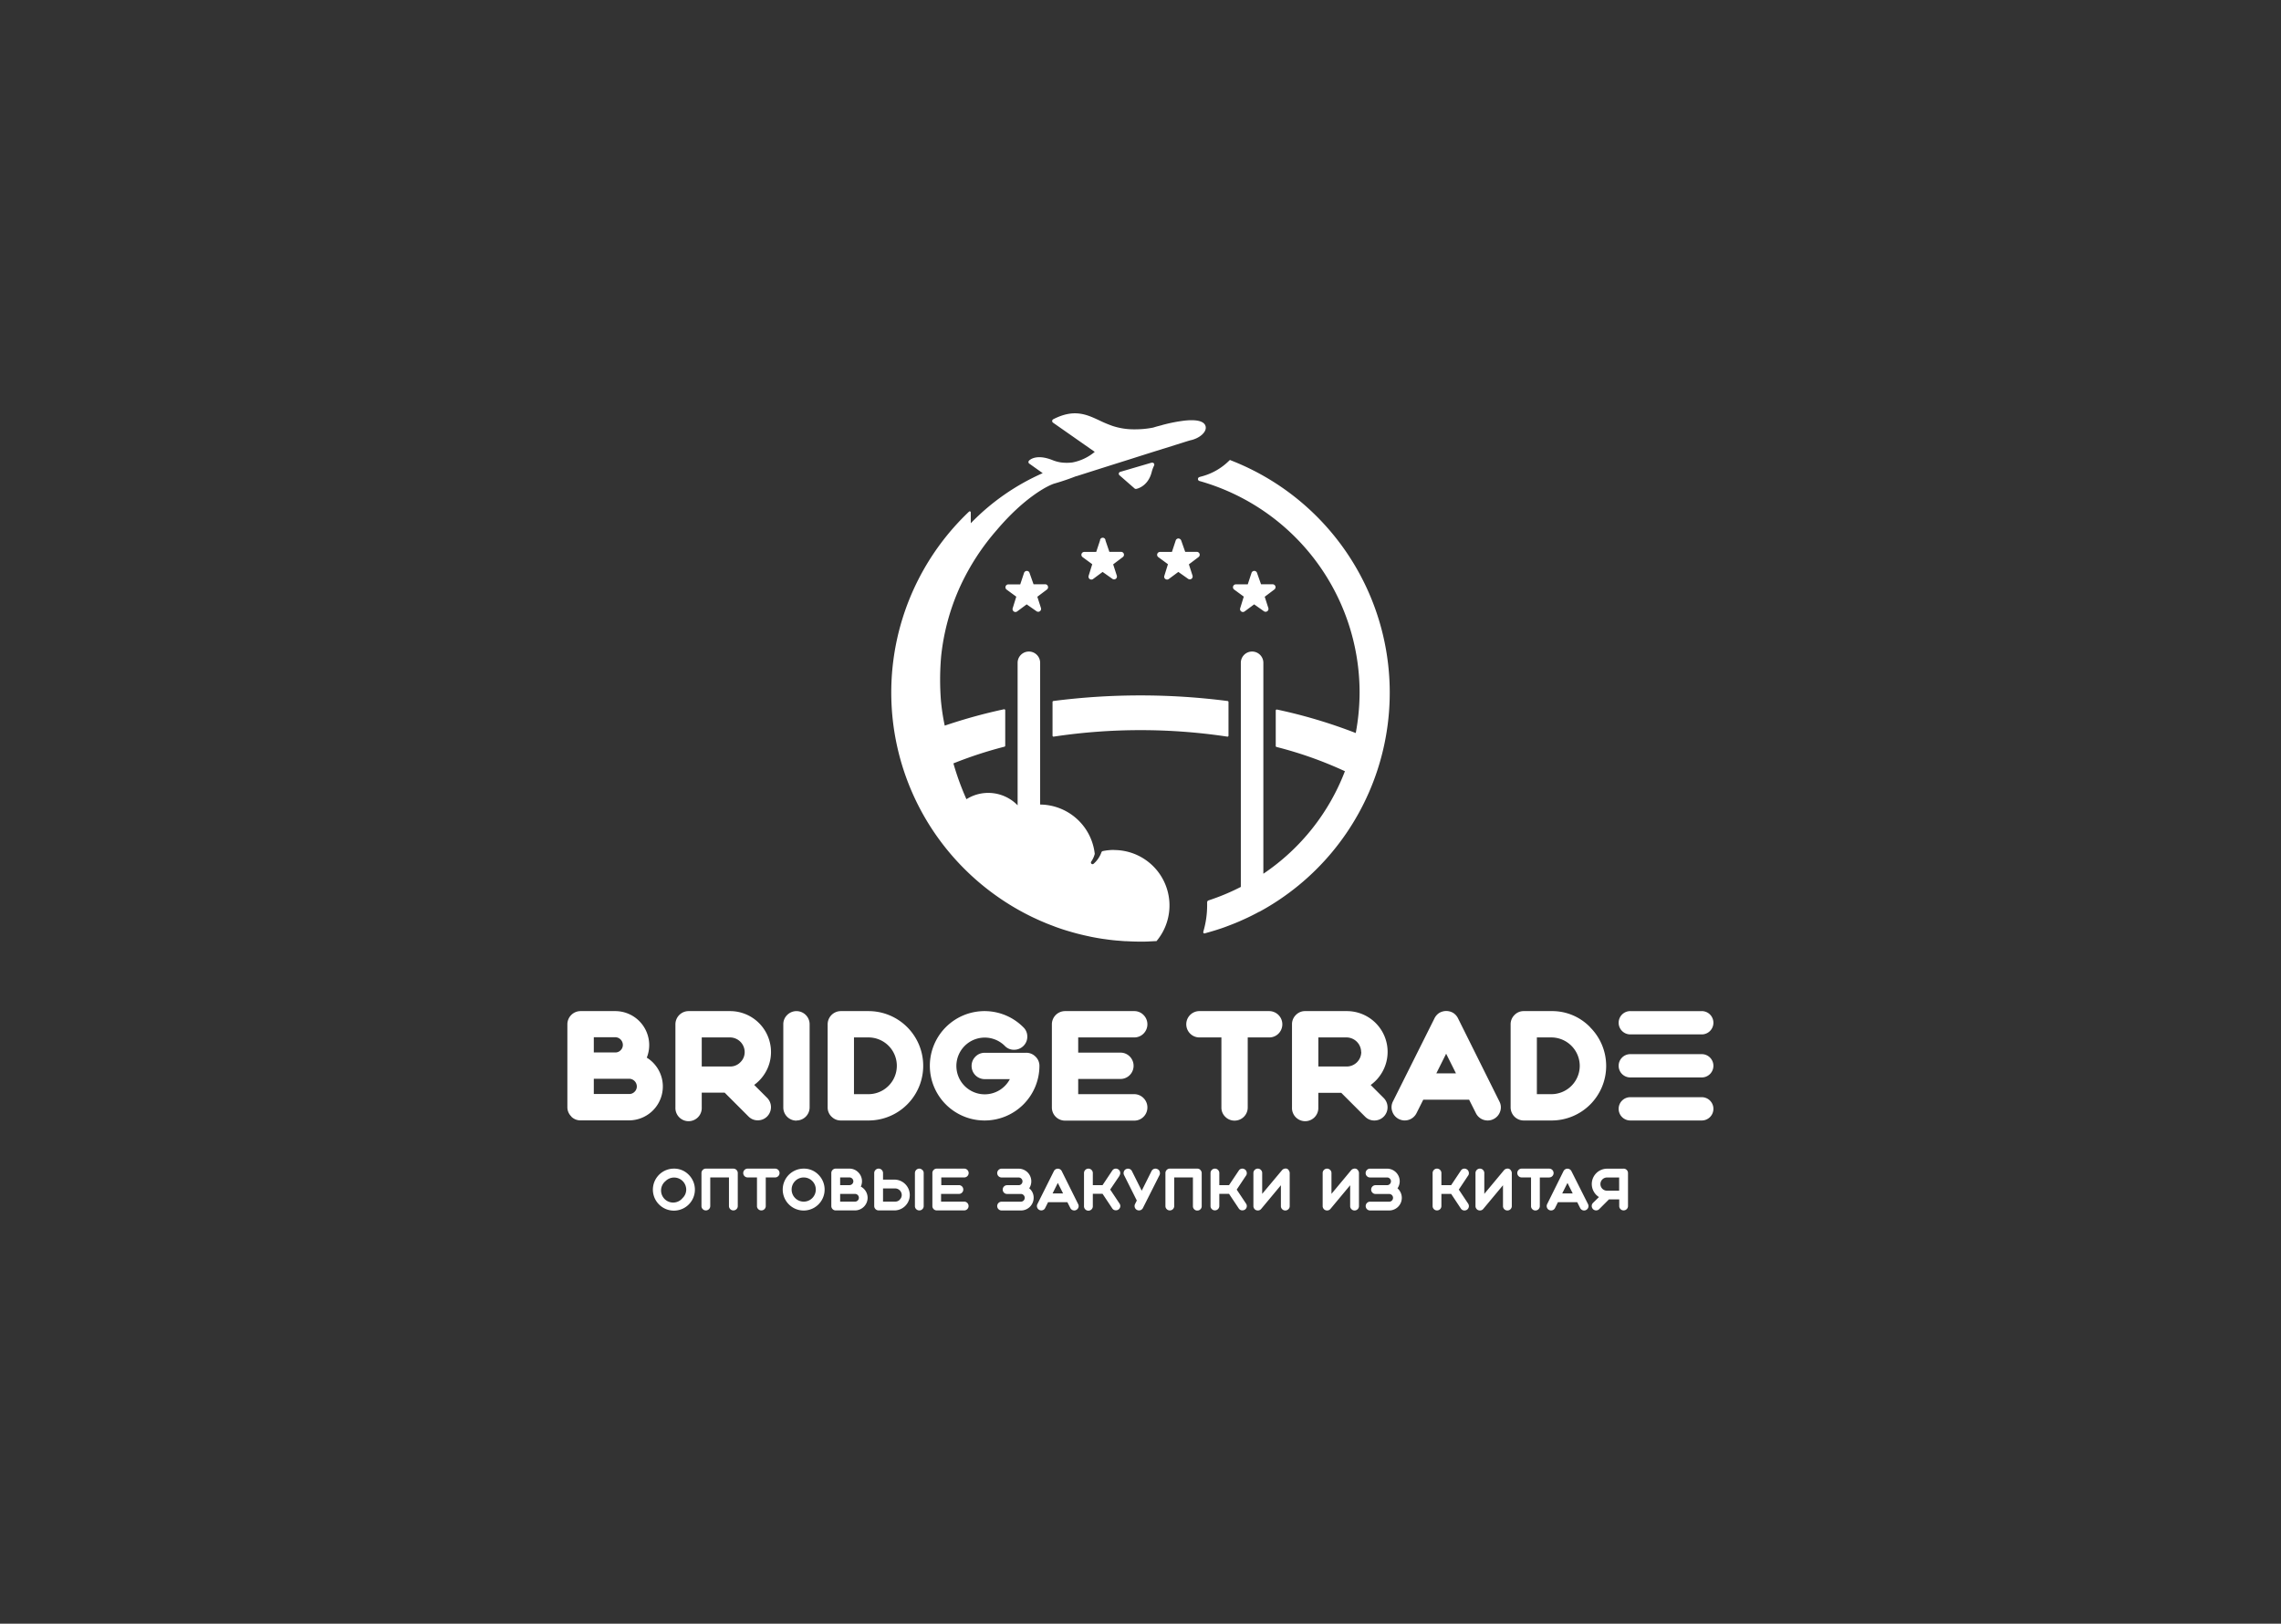 <?xml version="1.0" encoding="UTF-8"?> <svg xmlns="http://www.w3.org/2000/svg" id="Слой_1" data-name="Слой 1" viewBox="0 0 836.22 595.28"><rect x="0" y="0" width="836.22" height="595.28" fill="#333333" stroke="none"/><defs><style>.cls-1{fill:#fff;}</style></defs><title>BT</title><path class="cls-1" d="M406.7,202.32H411a1.06,1.06,0,0,1,.64,1.9l-3.55,2.68,1.33,4.13a1.05,1.05,0,0,1-1.62,1.18l-3.58-2.53-3.49,2.59a1,1,0,0,1-.63.21,1.1,1.1,0,0,1-.61-.19,1.08,1.08,0,0,1-.4-1.18l1.33-4.26-3.54-2.6a1.05,1.05,0,0,1,.62-1.9h4.37l1.4-4.21a1,1,0,0,1,2,0Zm9.21-23.25a.81.81,0,0,0,.39.17h.21c.17,0,4.33-.81,5.69-6.13a12.82,12.82,0,0,1,.9-2.45.72.72,0,0,0-.05-.71.69.69,0,0,0-.65-.32l-.25,0L410.66,173a.72.72,0,0,0-.27,1.23l5.52,4.82ZM408.45,311.6a20.55,20.55,0,0,0-4.14.42.7.7,0,0,0-.53.47,10,10,0,0,1-2,3.34,11.88,11.88,0,0,1-.87.85.57.57,0,0,1-.35.14.54.54,0,0,1-.43-.15.6.6,0,0,1-.09-.78,8.81,8.81,0,0,0,1.28-2.76.6.6,0,0,0,0-.26,20.32,20.32,0,0,0-20-17.91V243a4.13,4.13,0,1,0-8.26,0v52.24A15,15,0,0,0,354.3,293a97.78,97.78,0,0,1-4.78-13.13,151.45,151.45,0,0,1,18.72-6.12.38.38,0,0,0,.28-.36v-13a.35.35,0,0,0-.14-.28.39.39,0,0,0-.31-.08,194.4,194.4,0,0,0-21.73,6,79.5,79.5,0,0,1-1.4-9.27,99.22,99.22,0,0,1,.09-16.22,82.48,82.48,0,0,1,7.07-25.76,86.17,86.17,0,0,1,13.37-20.52c10-11.8,18.64-16.28,21.14-17,1.32-.38,2.78-.84,4.22-1.33,1.25-.43,2.5-.89,3.62-1.33l.12,0c5.33-1.7,12.9-4.1,20.18-6.39,4.15-1.33,8.2-2.6,11.65-3.68l.23-.06h0l4.89-1.54,1.76-.55c2-.64,3.2-1,3.32-1,3.31-.78,5.74-3,5.41-4.92-.23-1.38-1.77-2.89-7.77-2.25a56.51,56.51,0,0,0-7.59,1.46,3.48,3.48,0,0,0-.62.18l-1.91.5-.22.06-.63.19-.52.16a34,34,0,0,1-6.65.64H416a25.1,25.1,0,0,1-8.1-1.23,45,45,0,0,1-4.79-2c-4.8-2.25-9.35-4.38-17-.46a.74.74,0,0,0-.08,1.24l15.31,10.71a18,18,0,0,1-8.17,3.88,16.63,16.63,0,0,1-4.18,0,13.63,13.63,0,0,1-3-.8c-6.31-2.56-8.68.06-8.77.17a.71.71,0,0,0-.18.56.68.68,0,0,0,.3.5l4.92,3.5a83.43,83.43,0,0,0-26.37,18.36v-4a.38.38,0,0,0-.63-.27A91.4,91.4,0,0,0,341,302.92,91.73,91.73,0,0,0,378,336h0c.62.31,1.26.6,1.89.89l.34.16,1.2.54,2.08.88c.58.24,1.17.46,1.75.69l.38.14,1.43.55c1.25.45,2.41.84,3.56,1.2l.7.21.43.13c.91.27,1.83.53,2.75.78l1.53.39c.86.21,1.72.41,2.59.6l.43.09,1,.22c1.38.27,2.65.5,3.89.69l.61.09.42.05c1,.15,2.08.29,3.13.4l1.29.13h.16c1,.09,1.95.17,2.93.23l.37,0,1,.05c1.58.08,3,.11,4.24.11s2.35,0,3.65-.09l2-.1A.38.38,0,0,0,424,345a20.32,20.32,0,0,0-15.59-33.36Zm42.68-142.91a.37.37,0,0,0-.4.08,22.45,22.45,0,0,1-10.61,6l-.41.13a.75.75,0,0,0,0,1.44,80.59,80.59,0,0,1,58.72,77.4,81.51,81.51,0,0,1-1.41,15,187.85,187.85,0,0,0-28.88-8.61.39.39,0,0,0-.31.08.35.35,0,0,0-.14.28v13a.38.38,0,0,0,.28.36,143.9,143.9,0,0,1,25.08,8.89,79.55,79.55,0,0,1-29.9,37.59V243a4.13,4.13,0,0,0-8.26,0v82.16a81.15,81.15,0,0,1-11.83,4.94.74.74,0,0,0-.52.74V331c0,.3,0,.61,0,.92a34.1,34.1,0,0,1-1.39,9.61.9.9,0,0,0,0,.4.4.4,0,0,0,.17.23.41.41,0,0,0,.19.05h.09l2.28-.65c.78-.23,1.56-.46,2.33-.71,1-.32,2-.65,2.95-1l.84-.32.47-.18q1.35-.51,2.67-1.05l1-.42.21-.09q1.44-.63,2.85-1.29l.88-.42c1.27-.62,2.4-1.2,3.52-1.81l.09,0a91.39,91.39,0,0,0-10.58-165.54Zm16.43,46.24a1.06,1.06,0,0,0-1-.72H462.3l-1.48-4.2a1.06,1.06,0,0,0-2,0l-1.39,4.22h-4.37a1.06,1.06,0,0,0-.62,1.91l3.53,2.59L454.65,223a1.06,1.06,0,0,0,1,1.37,1.08,1.08,0,0,0,.63-.21l3.5-2.59,3.58,2.53a1.06,1.06,0,0,0,1.62-1.18l-1.33-4.14,3.54-2.67A1.06,1.06,0,0,0,467.56,214.93Zm-83.4,0a1,1,0,0,0-1-.72H378.9l-1.48-4.2a1,1,0,0,0-1-.7,1.07,1.07,0,0,0-1,.72l-1.4,4.22h-4.37a1.06,1.06,0,0,0-.62,1.91l3.54,2.59L371.25,223a1.06,1.06,0,0,0,.4,1.17,1,1,0,0,0,.61.2,1.08,1.08,0,0,0,.63-.21l3.49-2.59L380,224.1a1.06,1.06,0,0,0,1.62-1.18l-1.33-4.14,3.55-2.67A1.05,1.05,0,0,0,384.16,214.93Zm54.6-12.61H434.5l-1.48-4.2a1.16,1.16,0,0,0-1-.71,1.07,1.07,0,0,0-1,.73l-1.39,4.21h-4.37a1.05,1.05,0,0,0-.62,1.9l3.53,2.6-1.32,4.26a1,1,0,0,0,.4,1.18,1.1,1.1,0,0,0,.61.19,1,1,0,0,0,.62-.21l3.5-2.59,3.58,2.53a1.05,1.05,0,0,0,1.24,0,1.07,1.07,0,0,0,.38-1.18l-1.33-4.13,3.55-2.68a1.06,1.06,0,0,0-.64-1.9Zm-52.9,55v12.37a.41.41,0,0,0,.13.29.38.38,0,0,0,.3.08,214.13,214.13,0,0,1,63.64,0H450a.43.43,0,0,0,.24-.08.41.41,0,0,0,.13-.29V257.35A.38.38,0,0,0,450,257a249.84,249.84,0,0,0-63.84,0A.38.38,0,0,0,385.86,257.35Zm-176.41,152A4.7,4.7,0,0,1,208,406V375.53a4.85,4.85,0,0,1,4.84-4.84h12.68A12.46,12.46,0,0,1,238,383.13a12.33,12.33,0,0,1-.89,4.62,12.43,12.43,0,0,1-6.47,23H212.88A4.68,4.68,0,0,1,209.45,409.38Zm8.24-23.47h7.87a2.63,2.63,0,0,0,1.95-.8,2.68,2.68,0,0,0,.83-2,2.84,2.84,0,0,0-2.78-2.79h-7.87Zm0,15.23h12.94a2.64,2.64,0,0,0,2-.81h0a2.67,2.67,0,0,0,.83-2,2.84,2.84,0,0,0-2.79-2.78H217.69Zm58.76-3.37,4.78,4.78a4.84,4.84,0,0,1,0,6.83,4.74,4.74,0,0,1-3.43,1.41,4.63,4.63,0,0,1-3.4-1.41l-8.74-8.74h-8.4V406a4.83,4.83,0,1,1-9.65,0V375.53a4.85,4.85,0,0,1,4.84-4.84h15.2a15,15,0,0,1,15,15,14.66,14.66,0,0,1-1.93,7.31A14.91,14.91,0,0,1,276.45,397.77ZM273,385.68a5.4,5.4,0,0,0-5.34-5.34H257.26V391h10.39a5.11,5.11,0,0,0,3.76-1.55h0A5.13,5.13,0,0,0,273,385.68Zm19,25.11a4.81,4.81,0,0,0,4.81-4.84V375.53a4.82,4.82,0,0,0-8.24-3.41,4.69,4.69,0,0,0-1.41,3.41V406a4.81,4.81,0,0,0,4.84,4.84Zm12.83-1.41a4.66,4.66,0,0,1-1.41-3.43V375.53a4.85,4.85,0,0,1,4.84-4.84H318.4a20.05,20.05,0,0,1,0,40.1H308.28A4.66,4.66,0,0,1,304.85,409.38Zm8.24-8.24h5.31a10.4,10.4,0,0,0,0-20.8h-5.31ZM361,410.79a20.08,20.08,0,0,0,20.06-20v0a4.64,4.64,0,0,0-1.5-3.47,4.69,4.69,0,0,0-3.49-1.35H361a4.68,4.68,0,0,0-3.41,1.42,4.74,4.74,0,0,0-1.4,3.42,4.81,4.81,0,0,0,4.81,4.82h9.22a10.44,10.44,0,0,1-9.22,5.57,10.4,10.4,0,1,1,7.36-17.76,4.52,4.52,0,0,0,3.33,1.42,4.82,4.82,0,0,0,3.51-1.41,4.69,4.69,0,0,0,1.41-3.41,4.63,4.63,0,0,0-1.44-3.42A20.05,20.05,0,1,0,361,410.79Zm54.79-9.65H395.27v-5.57h15.46a4.78,4.78,0,0,0,3.43-1.41,4.84,4.84,0,0,0,0-6.84,4.75,4.75,0,0,0-3.42-1.41H395.27v-5.57H415.8a4.74,4.74,0,0,0,3.43-1.41,4.82,4.82,0,0,0,0-6.81,4.69,4.69,0,0,0-3.43-1.43H390.45a4.85,4.85,0,0,0-4.83,4.84V406a4.81,4.81,0,0,0,4.83,4.84H415.8a4.74,4.74,0,0,0,3.43-1.41,4.85,4.85,0,0,0,0-6.84A4.78,4.78,0,0,0,415.8,401.14Zm49.49-30.45H439.94a4.83,4.83,0,1,0,0,9.65h7.83V406a4.67,4.67,0,0,0,1.42,3.44,4.74,4.74,0,0,0,3.42,1.4,4.81,4.81,0,0,0,4.81-4.84V380.34h7.87a4.72,4.72,0,0,0,3.42-1.41,4.84,4.84,0,0,0-3.42-8.24Zm37.21,27.08,4.78,4.78a4.84,4.84,0,0,1,0,6.83,4.74,4.74,0,0,1-3.43,1.41,4.63,4.63,0,0,1-3.4-1.41l-8.74-8.74h-8.4V406a4.83,4.83,0,1,1-9.65,0V375.53a4.71,4.71,0,0,1,1.41-3.41,4.64,4.64,0,0,1,3.43-1.43h15.2A14.94,14.94,0,0,1,506.76,393,14.84,14.84,0,0,1,502.5,397.77ZM499,385.68a5.4,5.4,0,0,0-5.34-5.34H483.31V391H493.7a5.34,5.34,0,0,0,5.34-5.31Zm50.68,18.13a4.58,4.58,0,0,1,.28,3.68,4.75,4.75,0,0,1-2.42,2.78,4.58,4.58,0,0,1-2.15.52,4.82,4.82,0,0,1-2.51-.7,4.75,4.75,0,0,1-1.82-2l-2.48-4.92H521.77l-2.47,4.93a4.82,4.82,0,0,1-8.89-.62,4.63,4.63,0,0,1,.25-3.68l15.22-30.45a4.89,4.89,0,0,1,1.77-2,5,5,0,0,1,5.09,0,4.83,4.83,0,0,1,1.78,2Zm-15.92-10.3-3.6-7.2-3.6,7.2Zm49.14-16.93a20,20,0,0,1-14.17,34.21H558.64A4.81,4.81,0,0,1,553.8,406V375.53a4.71,4.71,0,0,1,1.41-3.41,4.64,4.64,0,0,1,3.43-1.43h10.13A19.34,19.34,0,0,1,582.94,376.58Zm-3.76,14.17a10.45,10.45,0,0,0-10.41-10.41h-5.31v20.8h5.31a10.41,10.41,0,0,0,10.41-10.39Zm44.73,11.5h-26.2a4.27,4.27,0,1,0,0,8.54h26.2a4.27,4.27,0,0,0,0-8.54Zm0-15.78h-26.2a4.27,4.27,0,1,0,0,8.54h26.2a4.27,4.27,0,0,0,0-8.54Zm0-15.78h-26.2a4.27,4.27,0,1,0,0,8.54h26.2a4.27,4.27,0,0,0,0-8.54ZM247.08,428.44a7.7,7.7,0,1,0,5.41,2.25A7.41,7.41,0,0,0,247.08,428.44Zm3.14,10.8A4.43,4.43,0,1,1,244,433a4.44,4.44,0,0,1,7.57,3.13A4.26,4.26,0,0,1,250.22,439.24ZM270,428.92a1.59,1.59,0,0,1,.47,1.14v12.09a1.55,1.55,0,0,1-.47,1.14,1.59,1.59,0,0,1-1.15.47,1.6,1.6,0,0,1-1.61-1.61V431.67h-6.86v10.48a1.6,1.6,0,0,1-1.6,1.61,1.54,1.54,0,0,1-1.15-.47,1.55,1.55,0,0,1-.47-1.14V430.06a1.59,1.59,0,0,1,.47-1.14,1.55,1.55,0,0,1,1.15-.48h10.07A1.6,1.6,0,0,1,270,428.92Zm15.31,0a1.59,1.59,0,0,1,.47,1.14,1.55,1.55,0,0,1-.47,1.13,1.58,1.58,0,0,1-1.15.48h-3.43v10.48a1.6,1.6,0,0,1-1.6,1.61,1.55,1.55,0,0,1-1.15-.47,1.52,1.52,0,0,1-.47-1.14V431.67h-3.42a1.62,1.62,0,0,1-1.62-1.61,1.59,1.59,0,0,1,.47-1.14,1.56,1.56,0,0,1,1.15-.48h10.07A1.58,1.58,0,0,1,285.31,428.92Zm9.33-.48a7.68,7.68,0,1,0,5.42,2.25A7.37,7.37,0,0,0,294.64,428.44Zm3.14,10.8a4.43,4.43,0,1,1-6.27-6.26,4.43,4.43,0,1,1,6.27,6.26Zm17.79-4.2a4.62,4.62,0,0,0-.92-5.24,4.5,4.5,0,0,0-3.27-1.36h-5a1.56,1.56,0,0,0-1.15.48,1.59,1.59,0,0,0-.47,1.14v12.09a1.6,1.6,0,0,0,1.62,1.61h7.05a4.64,4.64,0,0,0,4.64-4.63,4.67,4.67,0,0,0-2.46-4.09ZM308,431.67h3.43a1.43,1.43,0,0,1,1.41,1.41,1.42,1.42,0,0,1-1.41,1.41H308Zm6.44,8.46a1.39,1.39,0,0,1-1,.41H308v-2.83h5.44a1.41,1.41,0,0,1,1,2.42Zm13.71-7.66h-4.43v-2.41a1.59,1.59,0,0,0-.47-1.14,1.54,1.54,0,0,0-1.14-.48,1.53,1.53,0,0,0-1.14.48,1.56,1.56,0,0,0-.48,1.14v12.09a1.62,1.62,0,0,0,1.62,1.61h6a5.65,5.65,0,0,0,0-11.29Zm1.71,7.36a2.33,2.33,0,0,1-1.71.71h-4.43V435.7h4.43a2.44,2.44,0,0,1,2.43,2.42A2.3,2.3,0,0,1,329.81,439.83Zm8.3-10.91a1.59,1.59,0,0,1,.47,1.14v12.09a1.55,1.55,0,0,1-.47,1.14,1.52,1.52,0,0,1-1.14.47,1.55,1.55,0,0,1-1.14-.47,1.52,1.52,0,0,1-.47-1.14V430.06a1.62,1.62,0,0,1,1.61-1.62A1.53,1.53,0,0,1,338.11,428.92Zm6.92,2.75v2.82h6.45a1.59,1.59,0,0,1,1.14.47,1.55,1.55,0,0,1,.47,1.15,1.51,1.51,0,0,1-.47,1.13,1.55,1.55,0,0,1-1.14.47H345v2.83h8.46a1.59,1.59,0,0,1,1.15.47,1.61,1.61,0,0,1-1.15,2.75H343.42a1.6,1.6,0,0,1-1.61-1.61V430.06a1.55,1.55,0,0,1,.47-1.14,1.53,1.53,0,0,1,1.14-.48h10.07a1.56,1.56,0,0,1,1.15.48,1.59,1.59,0,0,1,.47,1.14,1.62,1.62,0,0,1-1.62,1.61Zm32.27,4a4.43,4.43,0,0,1,1.59,3.48,4.64,4.64,0,0,1-4.64,4.63H367.2a1.61,1.61,0,0,1-1.15-2.75,1.59,1.59,0,0,1,1.15-.47h7.05a1.41,1.41,0,0,0,1-2.41,1.32,1.32,0,0,0-1-.42H369.2a1.6,1.6,0,0,1-1.6-1.6,1.6,1.6,0,0,1,1.6-1.62h4.24a1.4,1.4,0,0,0,1.41-1.41,1.42,1.42,0,0,0-1.41-1.41H367.2a1.62,1.62,0,0,1-1.62-1.61,1.59,1.59,0,0,1,.47-1.14,1.56,1.56,0,0,1,1.15-.48h6.24a4.64,4.64,0,0,1,3.86,7.21Zm11.89-6.32a1.54,1.54,0,0,0-.59-.65,1.63,1.63,0,0,0-1.7,0,1.54,1.54,0,0,0-.59.65l-6.05,12.1a1.51,1.51,0,0,0-.08,1.23,1.6,1.6,0,0,0,2,1,1.47,1.47,0,0,0,.93-.81l1.07-2.13h7.07l1.08,2.13a1.57,1.57,0,0,0,1.44.9,1.53,1.53,0,0,0,.72-.17,1.62,1.62,0,0,0,.81-.93,1.51,1.51,0,0,0-.1-1.23Zm-3.36,8.18,1.92-3.85,1.93,3.85ZM410.45,431,407,436.11l3.43,5.15a1.55,1.55,0,0,1,.25,1.2,1.6,1.6,0,0,1-.69,1,1.66,1.66,0,0,1-.9.26,1.52,1.52,0,0,1-1.34-.71l-3.55-5.34h-3.57v4.44a1.62,1.62,0,1,1-3.23,0V430.06a1.59,1.59,0,0,1,.47-1.14,1.61,1.61,0,0,1,2.29,0,1.59,1.59,0,0,1,.47,1.14v4.43h3.57l3.55-5.32a1.56,1.56,0,0,1,1-.7,1.6,1.6,0,0,1,1.22.25,1.59,1.59,0,0,1,.44,2.23Zm14.7-1.4a1.55,1.55,0,0,1-.08,1.23L419,442.87a1.67,1.67,0,0,1-.6.66,1.56,1.56,0,0,1-.84.23,1.61,1.61,0,0,1-1.45-2.33l.65-1.29-4.68-9.34a1.58,1.58,0,0,1-.08-1.24,1.46,1.46,0,0,1,.8-.93,1.57,1.57,0,0,1,1.24-.09,1.55,1.55,0,0,1,.93.81l3.59,7.18,3.6-7.2a1.62,1.62,0,0,1,.93-.81,1.59,1.59,0,0,1,1.23.1A1.5,1.5,0,0,1,425.15,429.55Zm14.93-.63a1.55,1.55,0,0,1,.47,1.14v12.09a1.52,1.52,0,0,1-.47,1.14,1.55,1.55,0,0,1-1.14.47,1.52,1.52,0,0,1-1.14-.47,1.55,1.55,0,0,1-.47-1.14V431.67h-6.86v10.48a1.6,1.6,0,0,1-1.6,1.61,1.54,1.54,0,0,1-1.15-.47,1.55,1.55,0,0,1-.47-1.14V430.06a1.59,1.59,0,0,1,.47-1.14,1.55,1.55,0,0,1,1.15-.48h10.07A1.56,1.56,0,0,1,440.08,428.92Zm16.73,2-3.43,5.16,3.43,5.15a1.54,1.54,0,0,1,.24,1.2,1.58,1.58,0,0,1-.68,1,1.71,1.71,0,0,1-.9.26,1.51,1.51,0,0,1-1.34-.71l-3.56-5.34H447v4.44a1.6,1.6,0,0,1-1.6,1.61,1.54,1.54,0,0,1-1.15-.47,1.52,1.52,0,0,1-.47-1.14V430.06a1.62,1.62,0,0,1,1.62-1.62,1.52,1.52,0,0,1,1.13.48,1.55,1.55,0,0,1,.47,1.14v4.43h3.57l3.56-5.32a1.51,1.51,0,0,1,1-.7,1.6,1.6,0,0,1,1.22.25,1.54,1.54,0,0,1,.68,1A1.57,1.57,0,0,1,456.81,431Zm15.7-1.82a1.56,1.56,0,0,1,.3.93v12.09a1.53,1.53,0,0,1-.48,1.14,1.55,1.55,0,0,1-1.14.47,1.53,1.53,0,0,1-1.14-.47,1.55,1.55,0,0,1-.47-1.14v-7.64l-7.22,8.67a1.55,1.55,0,0,1-1.24.58,1.77,1.77,0,0,1-.56-.09,1.48,1.48,0,0,1-.76-.59,1.56,1.56,0,0,1-.3-.93V430.06a1.59,1.59,0,0,1,.47-1.14,1.55,1.55,0,0,1,1.15-.48,1.52,1.52,0,0,1,1.13.48,1.55,1.55,0,0,1,.47,1.14v7.63L470,429a1.66,1.66,0,0,1,.82-.52,1.61,1.61,0,0,1,1,0A1.56,1.56,0,0,1,472.51,429.13Zm25.39,0a1.56,1.56,0,0,1,.3.93v12.09a1.6,1.6,0,0,1-1.62,1.61,1.51,1.51,0,0,1-1.13-.47,1.53,1.53,0,0,1-.48-1.14v-7.64l-7.22,8.67a1.55,1.55,0,0,1-1.24.58,1.71,1.71,0,0,1-.55-.09,1.51,1.51,0,0,1-.77-.59,1.56,1.56,0,0,1-.3-.93V430.06a1.59,1.59,0,0,1,.47-1.14,1.61,1.61,0,0,1,2.29,0,1.59,1.59,0,0,1,.47,1.14v7.63l7.22-8.67a1.66,1.66,0,0,1,.82-.52,1.61,1.61,0,0,1,1,0A1.52,1.52,0,0,1,497.9,429.13Zm14.43,6.52a4.63,4.63,0,0,1-3.05,8.11h-7a1.61,1.61,0,0,1-1.14-2.75,1.55,1.55,0,0,1,1.14-.47h7a1.39,1.39,0,0,0,1-.41,1.42,1.42,0,0,0-1-2.42h-5a1.53,1.53,0,0,1-1.14-.47,1.55,1.55,0,0,1-.47-1.13,1.59,1.59,0,0,1,.47-1.15,1.57,1.57,0,0,1,1.14-.47h4.24a1.42,1.42,0,0,0,1.41-1.41,1.32,1.32,0,0,0-.42-1,1.34,1.34,0,0,0-1-.42h-6.25a1.53,1.53,0,0,1-1.14-.48,1.51,1.51,0,0,1-.47-1.13,1.55,1.55,0,0,1,.47-1.14,1.53,1.53,0,0,1,1.14-.48h6.25a4.64,4.64,0,0,1,4.63,4.64A4.54,4.54,0,0,1,512.33,435.65Zm25.9-4.7-3.43,5.16,3.43,5.15a1.63,1.63,0,0,1-.44,2.24,1.66,1.66,0,0,1-.9.26,1.52,1.52,0,0,1-1.34-.71L532,437.71h-3.58v4.44a1.6,1.6,0,0,1-1.6,1.61,1.54,1.54,0,0,1-1.15-.47,1.55,1.55,0,0,1-.47-1.14V430.06a1.59,1.59,0,0,1,.47-1.14,1.55,1.55,0,0,1,1.15-.48,1.52,1.52,0,0,1,1.13.48,1.55,1.55,0,0,1,.47,1.14v4.43H532l3.55-5.32a1.51,1.51,0,0,1,1-.7,1.6,1.6,0,0,1,1.22.25,1.51,1.51,0,0,1,.68,1A1.57,1.57,0,0,1,538.23,431Zm15.7-1.82a1.56,1.56,0,0,1,.3.93v12.09a1.55,1.55,0,0,1-.47,1.14,1.59,1.59,0,0,1-1.15.47,1.6,1.6,0,0,1-1.61-1.61v-7.64l-7.22,8.67a1.55,1.55,0,0,1-1.24.58,1.67,1.67,0,0,1-.55-.09,1.47,1.47,0,0,1-.77-.59,1.56,1.56,0,0,1-.3-.93V430.06a1.59,1.59,0,0,1,.47-1.14,1.56,1.56,0,0,1,1.15-.48,1.52,1.52,0,0,1,1.13.48,1.56,1.56,0,0,1,.48,1.14v7.63l7.22-8.67a1.66,1.66,0,0,1,.82-.52,1.61,1.61,0,0,1,1,0A1.56,1.56,0,0,1,553.93,429.13Zm14,2.54h-3.43v10.48a1.6,1.6,0,0,1-1.6,1.61,1.55,1.55,0,0,1-1.15-.47,1.52,1.52,0,0,1-.47-1.14V431.67h-3.42a1.62,1.62,0,0,1-1.62-1.61,1.59,1.59,0,0,1,.47-1.14,1.56,1.56,0,0,1,1.15-.48h10.07a1.62,1.62,0,0,1,1.62,1.62,1.55,1.55,0,0,1-.47,1.13A1.58,1.58,0,0,1,567.92,431.67Zm8.15-2.34a1.63,1.63,0,0,0-.6-.65,1.61,1.61,0,0,0-1.69,0,1.63,1.63,0,0,0-.6.65l-6,12.1a1.59,1.59,0,0,0-.08,1.23,1.55,1.55,0,0,0,.81.93,1.62,1.62,0,0,0,2.16-.73l1.06-2.13h7.08l1.07,2.13a1.64,1.64,0,0,0,.61.67,1.51,1.51,0,0,0,.83.23,1.47,1.47,0,0,0,.72-.17,1.6,1.6,0,0,0,.72-2.16Zm-3.37,8.18,1.93-3.85,1.92,3.85Zm22.48-9.07h-6a5.63,5.63,0,0,0-4.91,8.4,5.47,5.47,0,0,0,1.9,2L584,441a1.62,1.62,0,0,0,0,2.28,1.54,1.54,0,0,0,1.15.47,1.51,1.51,0,0,0,1.13-.47l3.56-3.56h3.77v2.42a1.55,1.55,0,0,0,.47,1.14,1.53,1.53,0,0,0,1.14.47,1.55,1.55,0,0,0,1.14-.47,1.52,1.52,0,0,0,.47-1.14V430.06a1.62,1.62,0,0,0-1.61-1.62Zm-1.61,8.07h-4.44a2.42,2.42,0,0,1-2.42-2.42,2.42,2.42,0,0,1,2.42-2.42h4.44Z"></path></svg> 